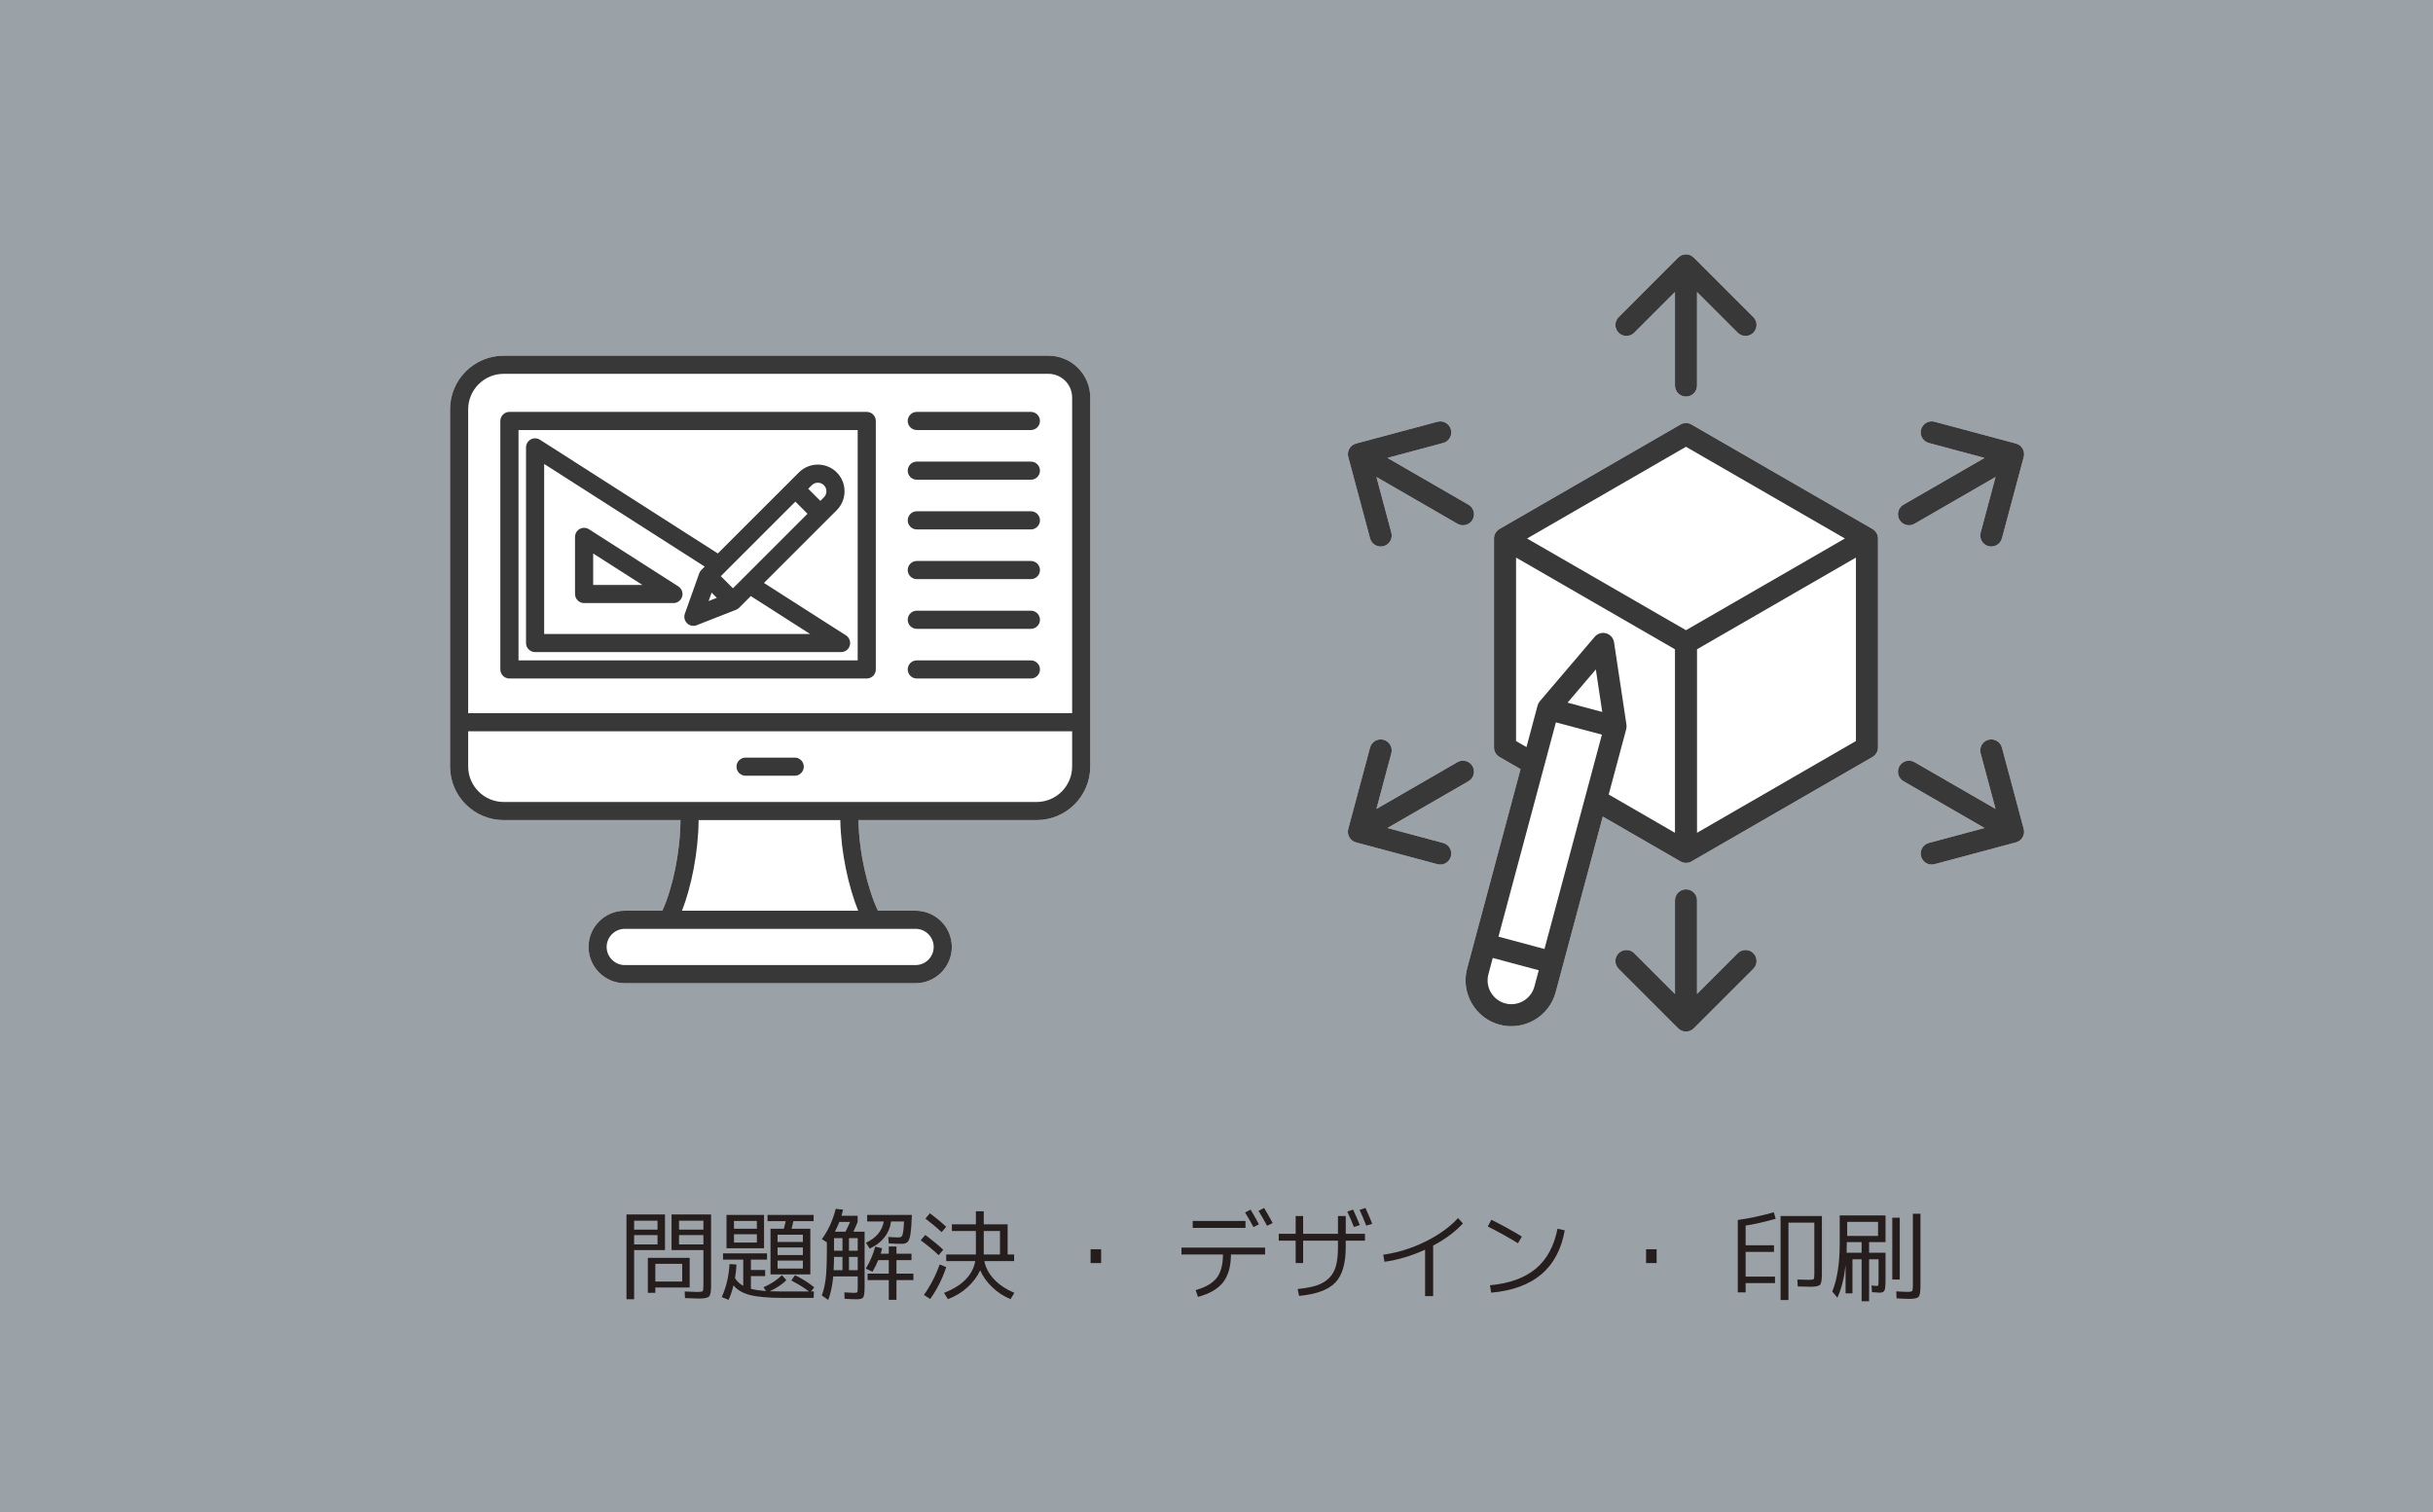 <?xml version="1.0" encoding="UTF-8"?>
<svg id="_レイヤー_2" data-name="レイヤー 2" xmlns="http://www.w3.org/2000/svg" width="370" height="230" viewBox="0 0 370 230">
  <rect x="0" y="0" width="370" height="230" fill="#808080" stroke="none"/>
  <g id="_内容" data-name="内容">
    <g>
      <rect width="370" height="230" style="fill: #b5c3cf; opacity: .5;"/>
      <g>
        <path d="M103.486,124.749h-26.871c-4.52,0-8.175-3.655-8.175-8.167v-54.303c0-4.52,3.655-8.175,8.175-8.175h82.82c3.518,0,6.369,2.852,6.369,6.369v56.109c0,4.513-3.655,8.167-8.167,8.167h-27.087c.098,5.041,1.379,10.404,2.961,13.78h5.727c3.032,0,5.515,2.481,5.515,5.514,0,3.033-2.483,5.514-5.515,5.514h-44.228c-3.032,0-5.511-2.481-5.511-5.514,0-3.033,2.48-5.514,5.511-5.514h5.715c1.543-3.376,2.711-8.739,2.762-13.78Z" style="fill: #fff; fill-rule: evenodd;"/>
        <path d="M156.774,100.451c.76,0,1.379.619,1.379,1.379,0,.764-.619,1.379-1.379,1.379h-17.353c-.76,0-1.379-.615-1.379-1.379,0-.76.619-1.379,1.379-1.379h17.353ZM156.774,92.891c.76,0,1.379.619,1.379,1.379,0,.764-.619,1.383-1.379,1.383h-17.353c-.76,0-1.379-.619-1.379-1.383,0-.76.619-1.379,1.379-1.379h17.353ZM156.774,85.331c.76,0,1.379.619,1.379,1.383,0,.76-.619,1.379-1.379,1.379h-17.353c-.76,0-1.379-.619-1.379-1.379,0-.764.619-1.383,1.379-1.383h17.353ZM156.774,77.771c.76,0,1.379.619,1.379,1.383,0,.76-.619,1.379-1.379,1.379h-17.353c-.76,0-1.379-.619-1.379-1.379,0-.764.619-1.383,1.379-1.383h17.353ZM156.774,70.214c.76,0,1.379.619,1.379,1.379s-.619,1.379-1.379,1.379h-17.353c-.76,0-1.379-.619-1.379-1.379s.619-1.379,1.379-1.379h17.353ZM90.207,84.191v4.787h7.49l-7.49-4.787ZM89.572,80.509l13.584,8.684c.517.333.752.964.58,1.551-.172.588-.709.991-1.324.991h-13.585c-.76,0-1.379-.615-1.379-1.379v-8.688c0-.501.274-.968.717-1.21.443-.243.983-.223,1.406.051ZM108.218,90.149l-.454,1.277,1.246-.49-.791-.787ZM124.752,76.192l.545-.541c.509-.509.509-1.34,0-1.845-.505-.509-1.336-.509-1.845,0l-.54.544,1.841,1.841ZM113.032,87.916l9.769-9.769-1.845-1.845-10.607,10.604c-.012.012-.024.027-.035.039l-.697.697,1.845,1.845,1.535-1.536c.012-.012.024-.024.035-.035ZM107.168,86.185l-24.415-15.614v25.861h40.436l-9.009-5.762-1.774,1.774c-.133.133-.294.239-.47.309l-5.981,2.346c-.505.2-1.077.086-1.465-.29-.388-.376-.521-.944-.341-1.457l2.186-6.142c.067-.192.18-.368.325-.513l.509-.513ZM116.177,88.672l12.472,7.975c.517.333.752.964.58,1.551-.168.588-.709.991-1.324.991h-46.531c-.76,0-1.379-.615-1.379-1.379v-29.758c0-.505.274-.968.717-1.21s.979-.223,1.406.047l27.048,17.298,12.335-12.331c1.579-1.583,4.168-1.583,5.746,0,1.583,1.579,1.583,4.164,0,5.746l-11.07,11.07ZM130.432,65.412h-51.58v35.039h51.58v-35.039ZM133.189,64.033v37.796c0,.764-.615,1.379-1.379,1.379h-54.342c-.76,0-1.379-.615-1.379-1.379v-37.796c0-.76.619-1.379,1.379-1.379h54.342c.764,0,1.379.619,1.379,1.379ZM156.774,62.654c.76,0,1.379.619,1.379,1.379s-.619,1.379-1.379,1.379h-17.353c-.76,0-1.379-.619-1.379-1.379s.619-1.379,1.379-1.379h17.353ZM113.388,117.996c-.764,0-1.383-.619-1.383-1.379,0-.764.619-1.379,1.383-1.379h7.47c.76,0,1.379.615,1.379,1.379,0,.76-.619,1.379-1.379,1.379h-7.47ZM139.238,141.288h-44.228c-1.512,0-2.754,1.239-2.754,2.755s1.242,2.755,2.754,2.755h44.228c1.516,0,2.754-1.24,2.754-2.755s-1.238-2.755-2.754-2.755ZM130.506,138.529c-1.477-3.674-2.625-8.868-2.715-13.78h-21.548c-.047,4.912-1.097,10.11-2.53,13.78h26.793ZM163.046,108.481v-48.008c0-1.994-1.618-3.612-3.612-3.612h-82.82c-2.993,0-5.417,2.425-5.417,5.417v46.202h91.849ZM76.615,121.991h81.022c2.989,0,5.41-2.421,5.41-5.41v-5.339h-91.849v5.339c0,2.989,2.425,5.41,5.417,5.41ZM103.486,124.749h-26.871c-4.52,0-8.175-3.655-8.175-8.167v-54.303c0-4.52,3.655-8.175,8.175-8.175h82.82c3.518,0,6.369,2.852,6.369,6.369v56.109c0,4.513-3.655,8.167-8.167,8.167h-27.087c.098,5.041,1.379,10.404,2.961,13.78h5.727c3.032,0,5.515,2.481,5.515,5.514,0,3.033-2.483,5.514-5.515,5.514h-44.228c-3.032,0-5.511-2.481-5.511-5.514,0-3.033,2.48-5.514,5.511-5.514h5.715c1.543-3.376,2.711-8.739,2.762-13.78Z" style="fill: #383838; fill-rule: evenodd;"/>
      </g>
      <g>
        <path d="M209.322,123.048l12.328-7.12c.799-.461,1.826-.185,2.288.614.461.804.185,1.826-.614,2.288l-12.328,7.12,8.466,2.269c.894.238,1.427,1.161,1.184,2.05-.238.894-1.156,1.427-2.05,1.184l-12.376-3.315c-.894-.238-1.422-1.156-1.184-2.05l3.315-12.376c.243-.889,1.161-1.422,2.055-1.184.889.243,1.422,1.161,1.184,2.055l-2.269,8.466ZM301.8,69.653l-8.466-2.269c-.894-.238-1.427-1.156-1.184-2.05.238-.894,1.156-1.422,2.05-1.184l12.376,3.315c.894.238,1.422,1.156,1.184,2.05l-3.315,12.376c-.243.894-1.161,1.422-2.055,1.184-.894-.238-1.422-1.161-1.184-2.05l2.269-8.471-12.329,7.12c-.799.461-1.826.186-2.288-.614-.461-.799-.19-1.826.614-2.288l12.328-7.12ZM303.474,123.048l-2.269-8.466c-.238-.894.29-1.812,1.184-2.055.894-.238,1.812.295,2.055,1.184l3.315,12.376c.238.894-.29,1.812-1.184,2.05l-12.376,3.315c-.894.243-1.812-.29-2.05-1.184-.243-.889.29-1.812,1.184-2.05l8.466-2.269-12.328-7.12c-.804-.461-1.075-1.484-.614-2.288.461-.799,1.489-1.075,2.288-.614l12.329,7.12ZM210.997,69.653l12.328,7.12c.799.461,1.075,1.489.614,2.288-.461.799-1.489,1.075-2.288.614l-12.328-7.12,2.269,8.471c.238.889-.295,1.812-1.184,2.05-.894.238-1.812-.29-2.055-1.184l-3.315-12.376c-.238-.894.29-1.812,1.184-2.05l12.376-3.315c.894-.238,1.812.29,2.05,1.184.243.894-.29,1.812-1.184,2.05l-8.466,2.269ZM254.722,151.195v-14.239c0-.923.751-1.674,1.674-1.674.927,0,1.679.751,1.679,1.674v14.239l6.197-6.199c.652-.654,1.717-.654,2.369,0,.652.654.652,1.716,0,2.369l-9.061,9.059c-.652.654-1.712.654-2.369,0l-9.056-9.059c-.656-.654-.656-1.715,0-2.369.652-.654,1.717-.654,2.369,0l6.198,6.199ZM258.075,44.412v14.236c0,.923-.752,1.674-1.679,1.674-.923,0-1.674-.751-1.674-1.674v-14.236l-6.198,6.198c-.652.652-1.717.652-2.369,0-.656-.656-.656-1.717,0-2.369l9.056-9.061c.656-.652,1.717-.652,2.369,0l9.061,9.061c.652.652.652,1.712,0,2.369-.652.652-1.717.652-2.369,0l-6.197-6.198ZM243.744,124.209l-7.163,26.723v.001c-.989,3.706-4.832,5.924-8.538,4.931-3.705-.991-5.926-4.836-4.932-8.539l8.129-30.336-3.201-1.845c-.518-.3-.837-.851-.837-1.451v-31.777c0-.295.076-.58.224-.837.152-.262.361-.471.614-.614l27.52-15.891c.518-.3,1.161-.3,1.679,0l27.52,15.891c.252.143.461.352.614.614.147.257.224.542.224.837v31.777c0,.599-.319,1.151-.837,1.451l-27.52,15.886c-.257.147-.542.224-.842.224-.295,0-.585-.076-.837-.224l-11.815-6.821Z" style="fill: #fff; fill-rule: evenodd;"/>
        <path d="M209.322,123.048l12.328-7.12c.799-.461,1.826-.185,2.288.614.461.804.185,1.826-.614,2.288l-12.328,7.12,8.466,2.269c.894.238,1.427,1.161,1.184,2.05-.238.894-1.156,1.427-2.05,1.184l-12.376-3.315c-.894-.238-1.422-1.156-1.184-2.05l3.315-12.376c.243-.889,1.161-1.422,2.055-1.184.889.243,1.422,1.161,1.184,2.055l-2.269,8.466ZM301.8,69.653l-8.466-2.269c-.894-.238-1.427-1.156-1.184-2.05.238-.894,1.156-1.422,2.05-1.184l12.376,3.315c.894.238,1.422,1.156,1.184,2.05l-3.315,12.376c-.243.894-1.161,1.422-2.055,1.184-.894-.238-1.422-1.161-1.184-2.05l2.269-8.471-12.329,7.12c-.799.461-1.826.186-2.288-.614-.461-.799-.19-1.826.614-2.288l12.328-7.12ZM303.474,123.048l-2.269-8.466c-.238-.894.29-1.812,1.184-2.055.894-.238,1.812.295,2.055,1.184l3.315,12.376c.238.894-.29,1.812-1.184,2.05l-12.376,3.315c-.894.243-1.812-.29-2.05-1.184-.243-.889.29-1.812,1.184-2.05l8.466-2.269-12.328-7.12c-.804-.461-1.075-1.484-.614-2.288.461-.799,1.489-1.075,2.288-.614l12.329,7.12ZM210.997,69.653l12.328,7.12c.799.461,1.075,1.489.614,2.288-.461.799-1.489,1.075-2.288.614l-12.328-7.12,2.269,8.471c.238.889-.295,1.812-1.184,2.05-.894.238-1.812-.29-2.055-1.184l-3.315-12.376c-.238-.894.29-1.812,1.184-2.05l12.376-3.315c.894-.238,1.812.29,2.05,1.184.243.894-.29,1.812-1.184,2.05l-8.466,2.269ZM254.722,151.195v-14.239c0-.923.751-1.674,1.674-1.674.927,0,1.679.751,1.679,1.674v14.239l6.197-6.199c.652-.654,1.717-.654,2.369,0,.652.654.652,1.716,0,2.369l-9.061,9.059c-.652.654-1.712.654-2.369,0l-9.056-9.059c-.656-.654-.656-1.715,0-2.369.652-.654,1.717-.654,2.369,0l6.198,6.199ZM258.075,44.412v14.236c0,.923-.752,1.674-1.679,1.674-.923,0-1.674-.751-1.674-1.674v-14.236l-6.198,6.198c-.652.652-1.717.652-2.369,0-.656-.656-.656-1.717,0-2.369l9.056-9.061c.656-.652,1.717-.652,2.369,0l9.061,9.061c.652.652.652,1.712,0,2.369-.652.652-1.717.652-2.369,0l-6.197-6.198ZM243.663,108.299l-.975-6.469-4.304,5.051,5.28,1.417ZM258.075,126.677c5.727-3.306,24.167-13.955,24.167-13.955v-27.91l-24.167,13.95v27.915ZM280.568,81.911c-5.727-3.306-24.172-13.95-24.172-13.95,0,0-18.44,10.645-24.167,13.95,6.645,3.838,24.167,13.95,24.167,13.95l24.172-13.95ZM230.555,84.812v27.91l1.584.918,1.693-6.331c.067-.243.186-.466.347-.652l8.343-9.798c.428-.499,1.104-.704,1.736-.523.632.181,1.099.713,1.199,1.36l1.888,12.538c.033.228.019.461-.038.685l-2.664,9.936c2.259,1.308,7.41,4.281,10.079,5.822v-27.915l-24.167-13.95ZM227.011,145.715l-.661,2.478c-.518,1.923.633,3.919,2.559,4.434v0c1.926.516,3.919-.636,4.438-2.561v-.001l.661-2.477-6.997-1.874ZM236.614,109.878l-8.733,32.6,6.997,1.874,8.733-32.601-6.997-1.874ZM243.744,124.209l-7.163,26.723v.001c-.989,3.706-4.832,5.924-8.538,4.931-3.705-.991-5.926-4.836-4.932-8.539l8.129-30.336-3.201-1.845c-.518-.3-.837-.851-.837-1.451v-31.777c0-.295.076-.58.224-.837.152-.262.361-.471.614-.614l27.52-15.891c.518-.3,1.161-.3,1.679,0l27.52,15.891c.252.143.461.352.614.614.147.257.224.542.224.837v31.777c0,.599-.319,1.151-.837,1.451l-27.52,15.886c-.257.147-.542.224-.842.224-.295,0-.585-.076-.837-.224l-11.815-6.821Z" style="fill: #383838; fill-rule: evenodd;"/>
      </g>
      <g>
        <path d="M95.27,197.632v-12.9h5.858v5.415h-4.693v7.485h-1.165ZM96.435,187.043h3.559v-1.365h-3.559v1.365ZM96.435,187.867v1.426h3.559v-1.426h-3.559ZM99.659,195.847v.81h-1.135v-5.324h6.358v4.515h-5.224ZM103.747,194.932v-2.686h-4.088v2.686h4.088ZM102.127,190.147v-5.415h6.011v10.89c0,.851-.104,1.381-.311,1.591s-.734.314-1.582.314c-.202,0-.894-.024-2.074-.075l-.045-1.005c1.11.05,1.756.075,1.938.075.434,0,.694-.04.78-.12.085-.08.128-.33.128-.75v-5.505h-4.845ZM106.972,187.043v-1.365h-3.709v1.365h3.709ZM106.972,187.867h-3.709v1.426h3.709v-1.426Z" style="fill: #251e1c;"/>
        <path d="M109.758,197.302c.687-1.5,1.08-3.175,1.181-5.025l1.06.075c-.03.7-.105,1.39-.227,2.07.312.49.731.88,1.257,1.17v-3.99h-3.073v-.945h6.691v.945h-2.453v1.575h2.165v.93h-2.165v1.936c.596.159,1.363.27,2.302.329l-.394-.569c1.09-.46,2.028-1.07,2.815-1.83l.666.75c-.585.61-1.428,1.175-2.528,1.695.384.02,1.03.029,1.938.029h4.042c-.777-.59-1.676-1.145-2.695-1.665l.561-.81c1.141.56,2.114,1.175,2.922,1.845l-.484.63h.439l-.046.976h-4.693c-2.16,0-3.805-.143-4.936-.428-1.13-.285-1.982-.777-2.559-1.478-.201.83-.449,1.564-.741,2.205l-1.045-.42ZM111.62,189.877h-1.136v-5.07h5.708v5.07h-4.572ZM111.62,186.907h3.482v-1.185h-3.482v1.185ZM115.103,189.007v-1.261h-3.482v1.261h3.482ZM116.722,185.752v-.945h7.01v.945h-3.088c-.071.38-.162.765-.273,1.154h2.861v6.945h-6.056v-6.945h2.029c.091-.33.187-.715.287-1.154h-2.771ZM118.251,188.918h3.846v-1.11h-3.846v1.11ZM118.251,189.757v1.154h3.846v-1.154h-3.846ZM118.251,191.752v1.215h3.846v-1.215h-3.846Z" style="fill: #251e1c;"/>
        <path d="M130.438,195.772v-1.62h-3.725c-.131,1.42-.383,2.615-.757,3.585l-.983-.689c.272-.7.469-1.532.59-2.498.121-.965.182-2.422.182-4.372v-1.2l-.757-.495c.979-1.35,1.681-2.885,2.104-4.604l1.12.119c-.121.48-.202.791-.242.931h2.453v.944c-.202.511-.419,1.006-.651,1.485h1.711v8.37c0,.86-.066,1.393-.197,1.598s-.459.308-.983.308c-.455,0-1.075-.025-1.862-.075l-.03-.975c.857.05,1.353.074,1.483.074.272,0,.432-.037.477-.112.046-.075.068-.332.068-.772ZM126.835,191.182c0,.53-.02,1.205-.061,2.025h1.348v-2.025h-1.287ZM126.835,190.252h1.287v-1.92h-1.287v1.92ZM128.576,187.357c.312-.62.545-1.115.696-1.485h-1.635c-.182.471-.403.966-.666,1.485h1.604ZM129.106,190.252h1.332v-1.92h-1.332v1.92ZM129.106,191.182v2.025h1.332v-2.025h-1.332ZM136.328,193.732h2.573v.99h-2.573v3h-1.166v-3h-3.225v-.99h3.225v-2.055h-1.604c-.283.68-.575,1.27-.879,1.77l-1.014-.479c.655-1.07,1.135-2.186,1.438-3.346l1.044.271c-.021.06-.043.146-.068.255-.024.11-.05.21-.075.3s-.053.176-.083.255h1.241v-1.095h1.166v1.095h2.286v.976h-2.286v2.055ZM134.405,185.797h-2.528v-.99h6.798c-.051,1.34-.121,2.303-.213,2.888-.091.585-.229.982-.416,1.192s-.492.314-.916.314c-.535,0-1.19-.024-1.968-.074l-.076-.976c.637.051,1.161.075,1.575.075.201,0,.351-.047.446-.143.096-.095.174-.312.234-.652s.106-.885.137-1.635h-1.969c-.121.91-.461,1.72-1.021,2.43s-1.305,1.275-2.233,1.695l-.56-.886c1.554-.729,2.457-1.81,2.71-3.239Z" style="fill: #251e1c;"/>
        <path d="M142.747,190.927c-.777-.74-1.686-1.495-2.725-2.266l.681-.81c1.07.79,1.983,1.54,2.74,2.25l-.696.825ZM143.897,192.742c-.596,1.801-1.407,3.415-2.438,4.846l-.953-.615c.999-1.4,1.796-2.945,2.392-4.635l.999.404ZM140.733,185.362l.682-.81c.918.689,1.746,1.375,2.482,2.055l-.696.811c-.706-.66-1.529-1.346-2.468-2.056ZM148.409,184.252h1.196v1.979h3.633v4.59h.984v1.005h-4.526c.201,1.011.691,1.931,1.469,2.761.776.83,1.806,1.52,3.088,2.069l-.575.96c-1.05-.439-1.979-1.047-2.785-1.822-.808-.774-1.419-1.632-1.832-2.572-.435.95-1.078,1.812-1.931,2.587-.853.775-1.845,1.378-2.975,1.808l-.591-.96c2.766-1.069,4.351-2.68,4.754-4.83h-4.421v-1.005h4.512v-3.569h-3.648v-1.021h3.648v-1.979ZM149.605,190.777v.045h2.468v-3.569h-2.468v3.524Z" style="fill: #251e1c;"/>
        <path d="M165.851,192.127v-2.101h1.604v2.101h-1.604Z" style="fill: #251e1c;"/>
        <path d="M179.673,189.772h12.717v1.05h-5.192c-.01,1.811-.409,3.221-1.196,4.23s-2.063,1.75-3.83,2.22l-.333-1.035c1.514-.43,2.581-1.052,3.202-1.867s.936-1.997.946-3.548h-6.313v-1.05ZM181.384,186.772v-1.05h8.023v1.05h-8.023ZM189.347,184.432l.833-.436c.414.671.838,1.416,1.271,2.235l-.832.42c-.363-.689-.788-1.43-1.272-2.22ZM191.391,184.192l.848-.45c.404.671.838,1.436,1.303,2.295l-.848.421c-.444-.83-.879-1.585-1.303-2.266Z" style="fill: #251e1c;"/>
        <path d="M194.465,187.672h2.573v-2.7h1.136v2.7h5.299v-2.7h1.181v2.7h2.922v1.05h-2.922v.96c0,2.5-.527,4.303-1.582,5.407-1.055,1.105-2.895,1.782-5.519,2.032l-.212-1.05c1.211-.12,2.197-.31,2.96-.569.762-.261,1.385-.643,1.869-1.147.485-.505.823-1.128,1.015-1.868.191-.739.288-1.675.288-2.805v-.96h-5.299v3.405h-1.136v-3.405h-2.573v-1.05ZM204.896,184.297l.878-.301c.403.881.742,1.665,1.015,2.355l-.894.285c-.222-.59-.555-1.37-.999-2.34ZM206.758,184.043l.893-.301c.444.98.788,1.785,1.03,2.415l-.909.271c-.353-.91-.691-1.705-1.014-2.385Z" style="fill: #251e1c;"/>
        <path d="M210.361,190.852c2.17-.3,4.286-.955,6.351-1.965s3.737-2.21,5.019-3.601l.742.811c-1.171,1.27-2.68,2.395-4.526,3.375v7.68h-1.227v-7.064c-2.009.93-4.067,1.545-6.177,1.845l-.182-1.08Z" style="fill: #251e1c;"/>
        <path d="M226.258,186.562l.545-1.02c1.614.8,3.159,1.649,4.633,2.55l-.591,1.02c-1.393-.859-2.922-1.71-4.587-2.55ZM237.96,187.147c-1.02,5.76-4.748,8.92-11.188,9.48l-.182-1.125c2.957-.271,5.281-1.112,6.972-2.528,1.69-1.414,2.788-3.437,3.293-6.067l1.104.24Z" style="fill: #251e1c;"/>
        <path d="M250.33,192.127v-2.101h1.604v2.101h-1.604Z" style="fill: #251e1c;"/>
        <path d="M265.47,190.432v3.75h4.466v.99h-4.466v1.41h-1.196v-11.011c1.807-.25,3.634-.64,5.48-1.17l.288.99c-1.625.46-3.149.805-4.572,1.035v3h4.314v1.005h-4.314ZM275.099,194.677c.403,0,.641-.038.711-.112.07-.075.106-.328.106-.758v-7.83h-3.937v11.775h-1.196v-12.78h6.283v8.85c0,.86-.094,1.393-.28,1.598s-.679.308-1.476.308c-.525,0-1.166-.015-1.923-.045l-.046-1.05c.707.029,1.292.045,1.757.045Z" style="fill: #251e1c;"/>
        <path d="M280.67,192.442c-.242,2.07-.661,3.72-1.257,4.95l-.771-.945c.757-1.84,1.135-4.279,1.135-7.319v-4.245h6.965v4.05h-2.498v1.62h2.498v4.17c0,.83-.054,1.355-.159,1.575-.106.22-.351.33-.734.33-.151,0-.54-.025-1.166-.075l-.061-1.021c.343.051.615.075.817.075.111,0,.18-.04.205-.12.024-.08.037-.335.037-.765v-3.165h-1.438v6.375h-1.136v-6.375h-1.393v5.175h-1.045v-4.29ZM280.852,188.932v.27c0,.301-.01.75-.03,1.351h2.286v-1.62h-2.256ZM280.912,188.002h4.693v-2.146h-4.693v2.146ZM287.771,194.632v-9.405h1.135v9.405h-1.135ZM290.904,184.627h1.15v11.055c0,.84-.094,1.365-.28,1.575s-.653.314-1.4.314c-.444,0-1.095-.024-1.953-.075l-.045-1.064c.797.05,1.402.075,1.816.075.323,0,.522-.045.598-.136.076-.09.114-.34.114-.75v-10.994Z" style="fill: #251e1c;"/>
      </g>
    </g>
  </g>
</svg>